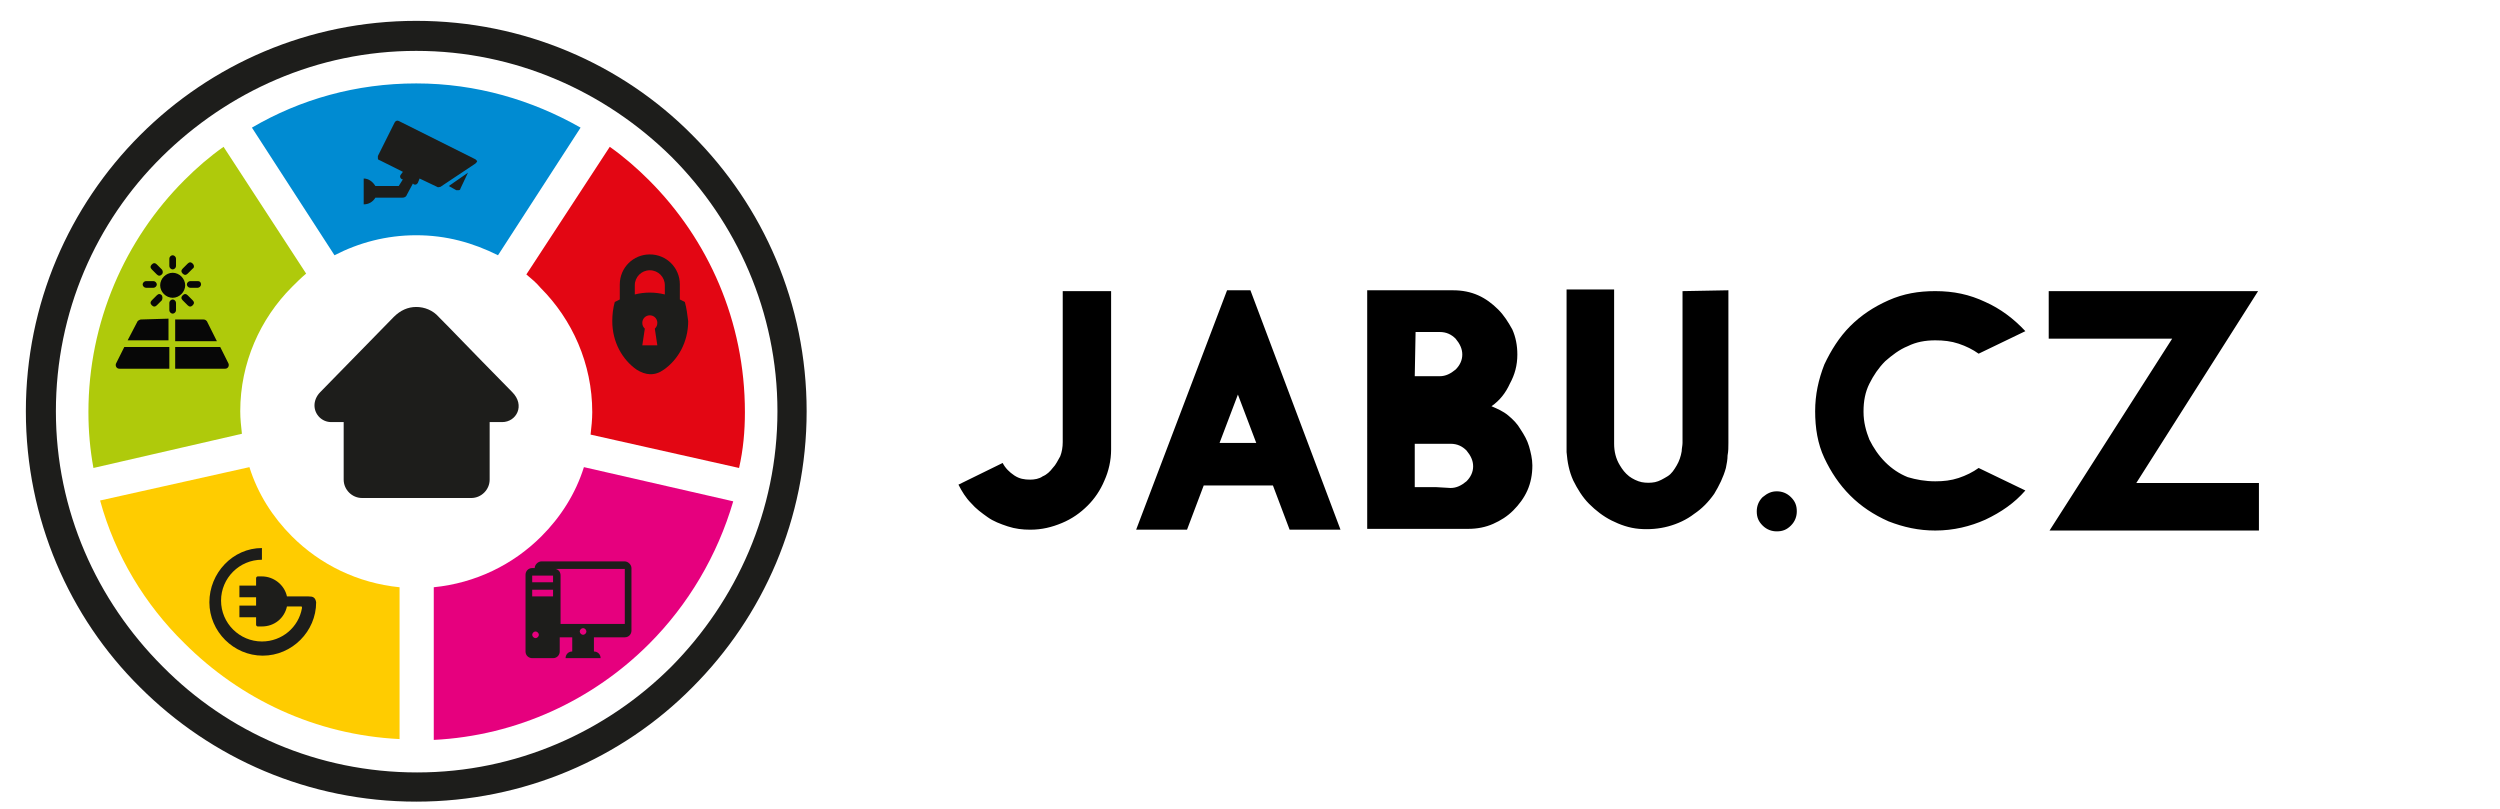 <?xml version="1.0" encoding="utf-8"?>
<!-- Generator: Adobe Illustrator 26.5.0, SVG Export Plug-In . SVG Version: 6.00 Build 0)  -->
<svg version="1.1" id="Vrstva_1" xmlns="http://www.w3.org/2000/svg" xmlns:xlink="http://www.w3.org/1999/xlink" x="0px" y="0px"
	 viewBox="0 0 299.7 97" style="enable-background:new 0 0 299.7 97;" xml:space="preserve">
<style type="text/css">
	.st0{fill:#1D1D1B;}
	.st1{fill:#E6007E;}
	.st2{fill:#FFCC00;}
	.st3{fill:#AFCA0B;}
	.st4{fill:#008BD2;}
	.st5{fill:#E30613;}
	.st6{fill-rule:evenodd;clip-rule:evenodd;fill:#1D1D1B;}
	.st7{fill:#070707;}
</style>
<path d="M256.1,57.9H269h1.8v5.7H269h-16h-1.8h-5.5l14.7-23H247h-1.4v-5.7h17.8h0.5h0.9h5.9L256.1,57.9z M232,57.7
	c1,0,1.9-0.1,2.8-0.4c0.9-0.3,1.7-0.7,2.4-1.2l5.6,2.7c-1.3,1.5-2.9,2.6-4.8,3.5c-1.8,0.8-3.8,1.3-6,1.3c-2,0-3.8-0.4-5.6-1.1
	c-1.8-0.8-3.3-1.8-4.6-3.1s-2.3-2.8-3.1-4.5s-1.1-3.6-1.1-5.6s0.4-3.8,1.1-5.6c0.8-1.7,1.8-3.3,3.1-4.6s2.8-2.3,4.6-3.1
	s3.6-1.1,5.6-1.1c2.2,0,4.1,0.4,6,1.3c1.8,0.8,3.4,2,4.8,3.5l-5.6,2.7c-0.7-0.5-1.5-0.9-2.4-1.2s-1.8-0.4-2.8-0.4
	c-1.2,0-2.3,0.2-3.3,0.7c-1,0.4-1.9,1.1-2.7,1.8c-0.8,0.8-1.4,1.7-1.9,2.7s-0.7,2.1-0.7,3.3l0,0v0.1c0,1.2,0.3,2.3,0.7,3.3
	c0.5,1,1.1,1.9,1.9,2.7c0.8,0.8,1.7,1.4,2.7,1.8C229.7,57.5,230.8,57.7,232,57.7z M213,58.9c0.6,0,1.2,0.2,1.7,0.7s0.7,1,0.7,1.7
	c0,0.6-0.2,1.2-0.7,1.7s-1,0.7-1.7,0.7c-0.6,0-1.2-0.2-1.7-0.7s-0.7-1-0.7-1.7c0-0.6,0.2-1.2,0.7-1.7
	C211.9,59.1,212.4,58.9,213,58.9z M207.1,34.8c0.1,0,0.1,0,0.1,0s0,0.1,0,0.2v1v3.8v9.9v3.4c0,0.5,0,1-0.1,1.5c0,0.5-0.1,1-0.2,1.5
	c-0.3,1.1-0.8,2.1-1.4,3.1c-0.7,1-1.5,1.8-2.4,2.4c-0.9,0.7-2,1.2-3.1,1.5s-2.3,0.4-3.5,0.3c-1.2-0.1-2.3-0.5-3.3-1s-1.9-1.2-2.7-2
	s-1.4-1.8-1.9-2.8c-0.5-1.1-0.7-2.2-0.8-3.4v-1.9v-3.9v-9.9v-3.2v-0.6h1h4.5h0.1c0,0,0,0,0.1,0l0,0v0.6v2.4c0,0.9,0,1.9,0,2.9
	s0,1.9,0,2.9v9v0.7c0,0.9,0.2,1.8,0.7,2.6c0.3,0.5,0.6,0.9,1.1,1.3c0.4,0.3,1,0.6,1.5,0.7c0.5,0.1,1.1,0.1,1.6,0s1-0.4,1.5-0.7
	s0.8-0.8,1.1-1.3s0.5-1.1,0.6-1.7c0-0.3,0.1-0.7,0.1-1s0-0.7,0-1v-3.3v-6.2v-7.7L207.1,34.8L207.1,34.8z M173.9,58.5
	c0.7,0,1.3-0.3,1.9-0.8c0.5-0.5,0.8-1.1,0.8-1.8s-0.3-1.3-0.8-1.9c-0.5-0.5-1.1-0.8-1.9-0.8h-1.7h-2.6v5.2h2.6L173.9,58.5
	L173.9,58.5z M169.6,45.1h1.3h1.7c0.7,0,1.3-0.3,1.9-0.8c0.5-0.5,0.8-1.1,0.8-1.8s-0.3-1.3-0.8-1.9c-0.5-0.5-1.1-0.8-1.9-0.8H171
	h-1.3L169.6,45.1L169.6,45.1z M178.8,48.7c0.7,0.3,1.4,0.6,2,1.1s1.1,1,1.5,1.7c0.4,0.6,0.8,1.3,1,2s0.4,1.5,0.4,2.3
	c0,1.1-0.2,2.1-0.6,3c-0.4,0.9-1,1.7-1.7,2.4s-1.5,1.2-2.4,1.6c-0.9,0.4-1.9,0.6-3,0.6h-6.4h-5.7V34.8h3.7h6.6c1.1,0,2.1,0.2,3,0.6
	c0.9,0.4,1.7,1,2.4,1.7s1.2,1.5,1.7,2.4c0.4,0.9,0.6,1.9,0.6,3c0,1.3-0.3,2.4-0.9,3.5C180.5,47.1,179.8,48,178.8,48.7z M146.2,53.1
	h4.4l-2.2-5.8l0,0L146.2,53.1z M154.6,63.5l-2-5.3h-8.3l-2,5.3h-6.1l10.9-28.7h2.8l10.8,28.7H154.6z M133.2,34.9v19
	c0,1.3-0.3,2.6-0.8,3.7c-0.5,1.2-1.2,2.2-2,3c-0.9,0.9-1.9,1.6-3.1,2.1c-1.2,0.5-2.4,0.8-3.8,0.8c-0.9,0-1.8-0.1-2.7-0.4
	c-0.9-0.3-1.7-0.6-2.4-1.1c-0.7-0.5-1.4-1-2-1.7c-0.6-0.6-1.1-1.4-1.5-2.2l5.3-2.6c0.3,0.6,0.8,1.1,1.4,1.5s1.2,0.5,1.9,0.5
	c0.5,0,1.1-0.1,1.5-0.4c0.5-0.2,0.9-0.6,1.2-1c0.4-0.4,0.6-0.9,0.9-1.4c0.2-0.5,0.3-1.1,0.3-1.7l0,0v-1l0,0l0,0v-5.7v-1.2V34.9
	H133.2z"/>
<g>
	<path class="st0" d="M83,16.2C74.6,7.7,62.8,2.5,49.9,2.5S25.3,7.7,16.8,16.2C8.3,24.7,3.1,36.4,3.1,49.3S8.3,74,16.8,82.4
		c8.5,8.5,20.2,13.7,33.1,13.7S74.6,90.9,83,82.4c8.5-8.5,13.7-20.2,13.7-33.1S91.5,24.7,83,16.2z M80.5,79.9
		c-7.8,7.8-18.6,12.7-30.5,12.7s-22.7-4.8-30.5-12.7C11.6,72,6.7,61.2,6.7,49.3s4.8-22.7,12.7-30.5S38,6.1,49.9,6.1
		S72.6,11,80.5,18.8c7.8,7.8,12.7,18.6,12.7,30.5S88.3,72,80.5,79.9L80.5,79.9z"/>
	<path class="st1" d="M52,88.7c10-0.5,19.1-4.8,25.8-11.5c4.7-4.7,8.2-10.6,10.1-17.1L70,56c-1,3.2-2.8,6-5.1,8.3
		c-3.4,3.4-7.9,5.6-12.9,6.1L52,88.7L52,88.7z"/>
	<path class="st2" d="M12,60c1.8,6.6,5.4,12.5,10.1,17.1c6.7,6.7,15.7,11,25.8,11.5V70.4c-5-0.5-9.5-2.7-12.9-6.1
		c-2.3-2.3-4.1-5.1-5.1-8.3C29.9,56,12,60,12,60z"/>
	<path class="st3" d="M26.8,17.6c-1.7,1.2-3.2,2.5-4.7,4c-7.1,7.1-11.5,17-11.5,27.8c0,2.3,0.2,4.5,0.6,6.7L29,52
		c-0.1-0.9-0.2-1.8-0.2-2.7c0-5.8,2.4-11.1,6.2-14.9c0.5-0.5,1.1-1.1,1.7-1.6L26.8,17.6L26.8,17.6z"/>
	<path class="st4" d="M69.6,15.3C63.8,12,57.1,10,49.9,10S36,11.9,30.2,15.3l9.9,15.3c2.9-1.5,6.2-2.4,9.8-2.4s6.8,0.9,9.8,2.4
		L69.6,15.3L69.6,15.3z"/>
	<path class="st5" d="M89.3,49.4c0-10.9-4.4-20.7-11.5-27.8c-1.4-1.4-3-2.8-4.7-4l-10,15.3c0.6,0.5,1.2,1,1.7,1.6
		c3.8,3.8,6.2,9.1,6.2,14.9c0,0.9-0.1,1.8-0.2,2.7l17.8,4C89.1,53.9,89.3,51.7,89.3,49.4L89.3,49.4L89.3,49.4z"/>
	<path class="st6" d="M60.2,50.6h-1.5v6.9c0,1.2-1,2.2-2.2,2.2H43.4c-1.2,0-2.2-1-2.2-2.2v-6.9h-1.5c-1.1,0-2-0.9-2-2l0,0
		c0-0.5,0.2-1.1,0.7-1.6l8.8-9c0.8-0.8,1.7-1.2,2.7-1.2c1,0,2,0.4,2.7,1.2c1.8,1.8,2.8,2.9,8.8,9C63,48.6,61.9,50.6,60.2,50.6
		L60.2,50.6z"/>
	<path class="st6" d="M82.1,36.2c-0.2-0.1-0.4-0.2-0.6-0.3v-1.8c0-2-1.6-3.6-3.6-3.6s-3.6,1.6-3.6,3.6v1.8c-0.2,0.1-0.4,0.2-0.6,0.3
		c-0.2,0.7-0.3,1.5-0.3,2.3c0,2.5,1.2,4.6,2.9,5.8c1.1,0.7,2.2,0.8,3.3,0c1.7-1.2,2.9-3.3,2.9-5.8C82.4,37.7,82.3,36.9,82.1,36.2
		L82.1,36.2z M78.8,41.4h-1.8l0.3-2c-0.2-0.2-0.3-0.4-0.3-0.7c0-0.5,0.4-0.9,0.9-0.9c0.5,0,0.9,0.4,0.9,0.9c0,0.3-0.1,0.5-0.3,0.7
		L78.8,41.4L78.8,41.4z M79.7,35.3c-1.2-0.3-2.4-0.3-3.6,0v-1.1c0-1,0.8-1.8,1.8-1.8s1.8,0.8,1.8,1.8V35.3z"/>
	<g>
		<path class="st7" d="M20.7,30.6c-0.2,0-0.4,0.2-0.4,0.4v0.9c0,0.2,0.2,0.4,0.4,0.4s0.4-0.2,0.4-0.4V31
			C21.1,30.8,20.9,30.6,20.7,30.6z"/>
		<g>
			<path class="st7" d="M16.9,38.3c-0.1,0-0.3,0.1-0.4,0.2l-1.2,2.3h4.9v-2.6L16.9,38.3L16.9,38.3z"/>
			<path class="st7" d="M24.8,38.5c-0.1-0.1-0.2-0.2-0.4-0.2h-3.4v2.6H26L24.8,38.5L24.8,38.5z"/>
			<path class="st7" d="M27.4,43.6l-1-2H21v2.6h6C27.3,44.2,27.5,43.9,27.4,43.6L27.4,43.6z"/>
			<path class="st7" d="M14.9,41.6l-1,2c-0.1,0.3,0.1,0.6,0.4,0.6h6v-2.6L14.9,41.6L14.9,41.6z"/>
			<path class="st7" d="M20.7,32.7c-0.8,0-1.5,0.7-1.5,1.5s0.7,1.5,1.5,1.5s1.5-0.7,1.5-1.5S21.5,32.7,20.7,32.7z"/>
			<path class="st7" d="M20.7,35.9c-0.2,0-0.4,0.2-0.4,0.4v0.9c0,0.2,0.2,0.4,0.4,0.4s0.4-0.2,0.4-0.4v-0.9
				C21.1,36.1,20.9,35.9,20.7,35.9z"/>
			<path class="st7" d="M19.4,32.3l-0.6-0.6c-0.2-0.2-0.4-0.2-0.6,0s-0.2,0.4,0,0.6l0.6,0.6c0.2,0.2,0.4,0.2,0.6,0
				S19.5,32.4,19.4,32.3z"/>
			<path class="st7" d="M23.1,36l-0.6-0.6c-0.2-0.2-0.4-0.2-0.6,0s-0.2,0.4,0,0.6l0.6,0.6c0.2,0.2,0.4,0.2,0.6,0S23.3,36.2,23.1,36z
				"/>
			<path class="st7" d="M18.4,33.7h-0.9c-0.2,0-0.4,0.2-0.4,0.4c0,0.2,0.2,0.4,0.4,0.4h0.9c0.2,0,0.4-0.2,0.4-0.4
				C18.8,33.9,18.6,33.7,18.4,33.7z"/>
			<path class="st7" d="M23.7,33.7h-0.9c-0.2,0-0.4,0.2-0.4,0.4c0,0.2,0.2,0.4,0.4,0.4h0.9c0.2,0,0.4-0.2,0.4-0.4
				C24.1,33.9,24,33.7,23.7,33.7z"/>
			<path class="st7" d="M19.4,35.4c-0.2-0.2-0.4-0.2-0.6,0L18.2,36c-0.2,0.2-0.2,0.4,0,0.6s0.4,0.2,0.6,0l0.6-0.6
				C19.5,35.8,19.5,35.6,19.4,35.4z"/>
			<path class="st7" d="M23.1,31.6c-0.2-0.2-0.4-0.2-0.6,0l-0.6,0.6c-0.2,0.2-0.2,0.4,0,0.6s0.4,0.2,0.6,0l0.6-0.6
				C23.3,32.1,23.3,31.8,23.1,31.6z"/>
		</g>
	</g>
	<path class="st6" d="M31.4,65.7v1.4c-2.7,0-4.9,2.2-4.9,4.9c0,2.7,2.2,4.9,4.9,4.9c2.4,0,4.4-1.7,4.8-4c0-0.2,0-0.2-0.2-0.2h-1.6
		c-0.3,1.4-1.5,2.4-3,2.4h-0.5c-0.1,0-0.2-0.1-0.2-0.2v-0.9h-2v-1.4h2v-1h-2v-1.4h2v-0.9c0-0.1,0.1-0.2,0.2-0.2h0.5
		c1.4,0,2.7,1,3,2.4H37c0.5,0,0.8,0.1,0.9,0.7c0,3.5-2.9,6.4-6.4,6.4s-6.4-2.9-6.4-6.4S27.9,65.7,31.4,65.7L31.4,65.7L31.4,65.7z"/>
	<path class="st6" d="M74.9,67.3h-10c-0.4,0-0.8,0.4-0.8,0.8h-0.3c-0.5,0-0.8,0.4-0.8,0.8v9.2c0,0.5,0.4,0.8,0.8,0.8h2.5
		c0.5,0,0.8-0.4,0.8-0.8v-1.7h1.5v1.7c-0.5,0-0.8,0.4-0.8,0.8h4.2c0-0.5-0.4-0.8-0.8-0.8v-1.7h3.7c0.5,0,0.8-0.4,0.8-0.8v-7.5
		C75.7,67.7,75.3,67.3,74.9,67.3L74.9,67.3z M64.2,76.5c-0.2,0-0.4-0.2-0.4-0.4s0.2-0.4,0.4-0.4s0.4,0.2,0.4,0.4
		C64.6,76.3,64.4,76.5,64.2,76.5z M66.3,71.5h-2.5v-0.8h2.5V71.5z M66.3,69.8h-2.5V69h2.5V69.8z M69.9,76.1c-0.2,0-0.4-0.2-0.4-0.4
		c0-0.2,0.2-0.4,0.4-0.4s0.4,0.2,0.4,0.4C70.3,75.9,70.1,76.1,69.9,76.1z M74.9,74.8h-7.7V69c0-0.4-0.2-0.7-0.6-0.8h8.3V74.8z"/>
	<path class="st6" d="M53.8,22.3l0.9,0.5c0,0,0.1,0,0.2,0c0,0,0.1,0,0.1,0c0.1,0,0.2-0.1,0.2-0.2l0.9-1.9L53.8,22.3L53.8,22.3z"/>
	<path class="st6" d="M57,19.1l-9.2-4.6c-0.2-0.1-0.4,0-0.5,0.2l-2,4c0,0.1,0,0.2,0,0.3c0,0.1,0.1,0.2,0.2,0.2l2.8,1.4L48,21
		c-0.1,0.2,0,0.4,0.2,0.5l0.1,0l-0.5,0.8H45c-0.3-0.5-0.8-0.9-1.4-0.9v3.1c0.6,0,1.1-0.3,1.4-0.8h3.2c0.3,0,0.5-0.1,0.6-0.4l0.7-1.3
		l0.1,0.1c0.2,0.1,0.4,0,0.5-0.2l0.2-0.5l2.1,1c0.1,0.1,0.3,0,0.4,0l4.2-2.8c0.1-0.1,0.2-0.2,0.2-0.3C57.2,19.3,57.1,19.2,57,19.1
		L57,19.1L57,19.1z"/>
</g>
</svg>
